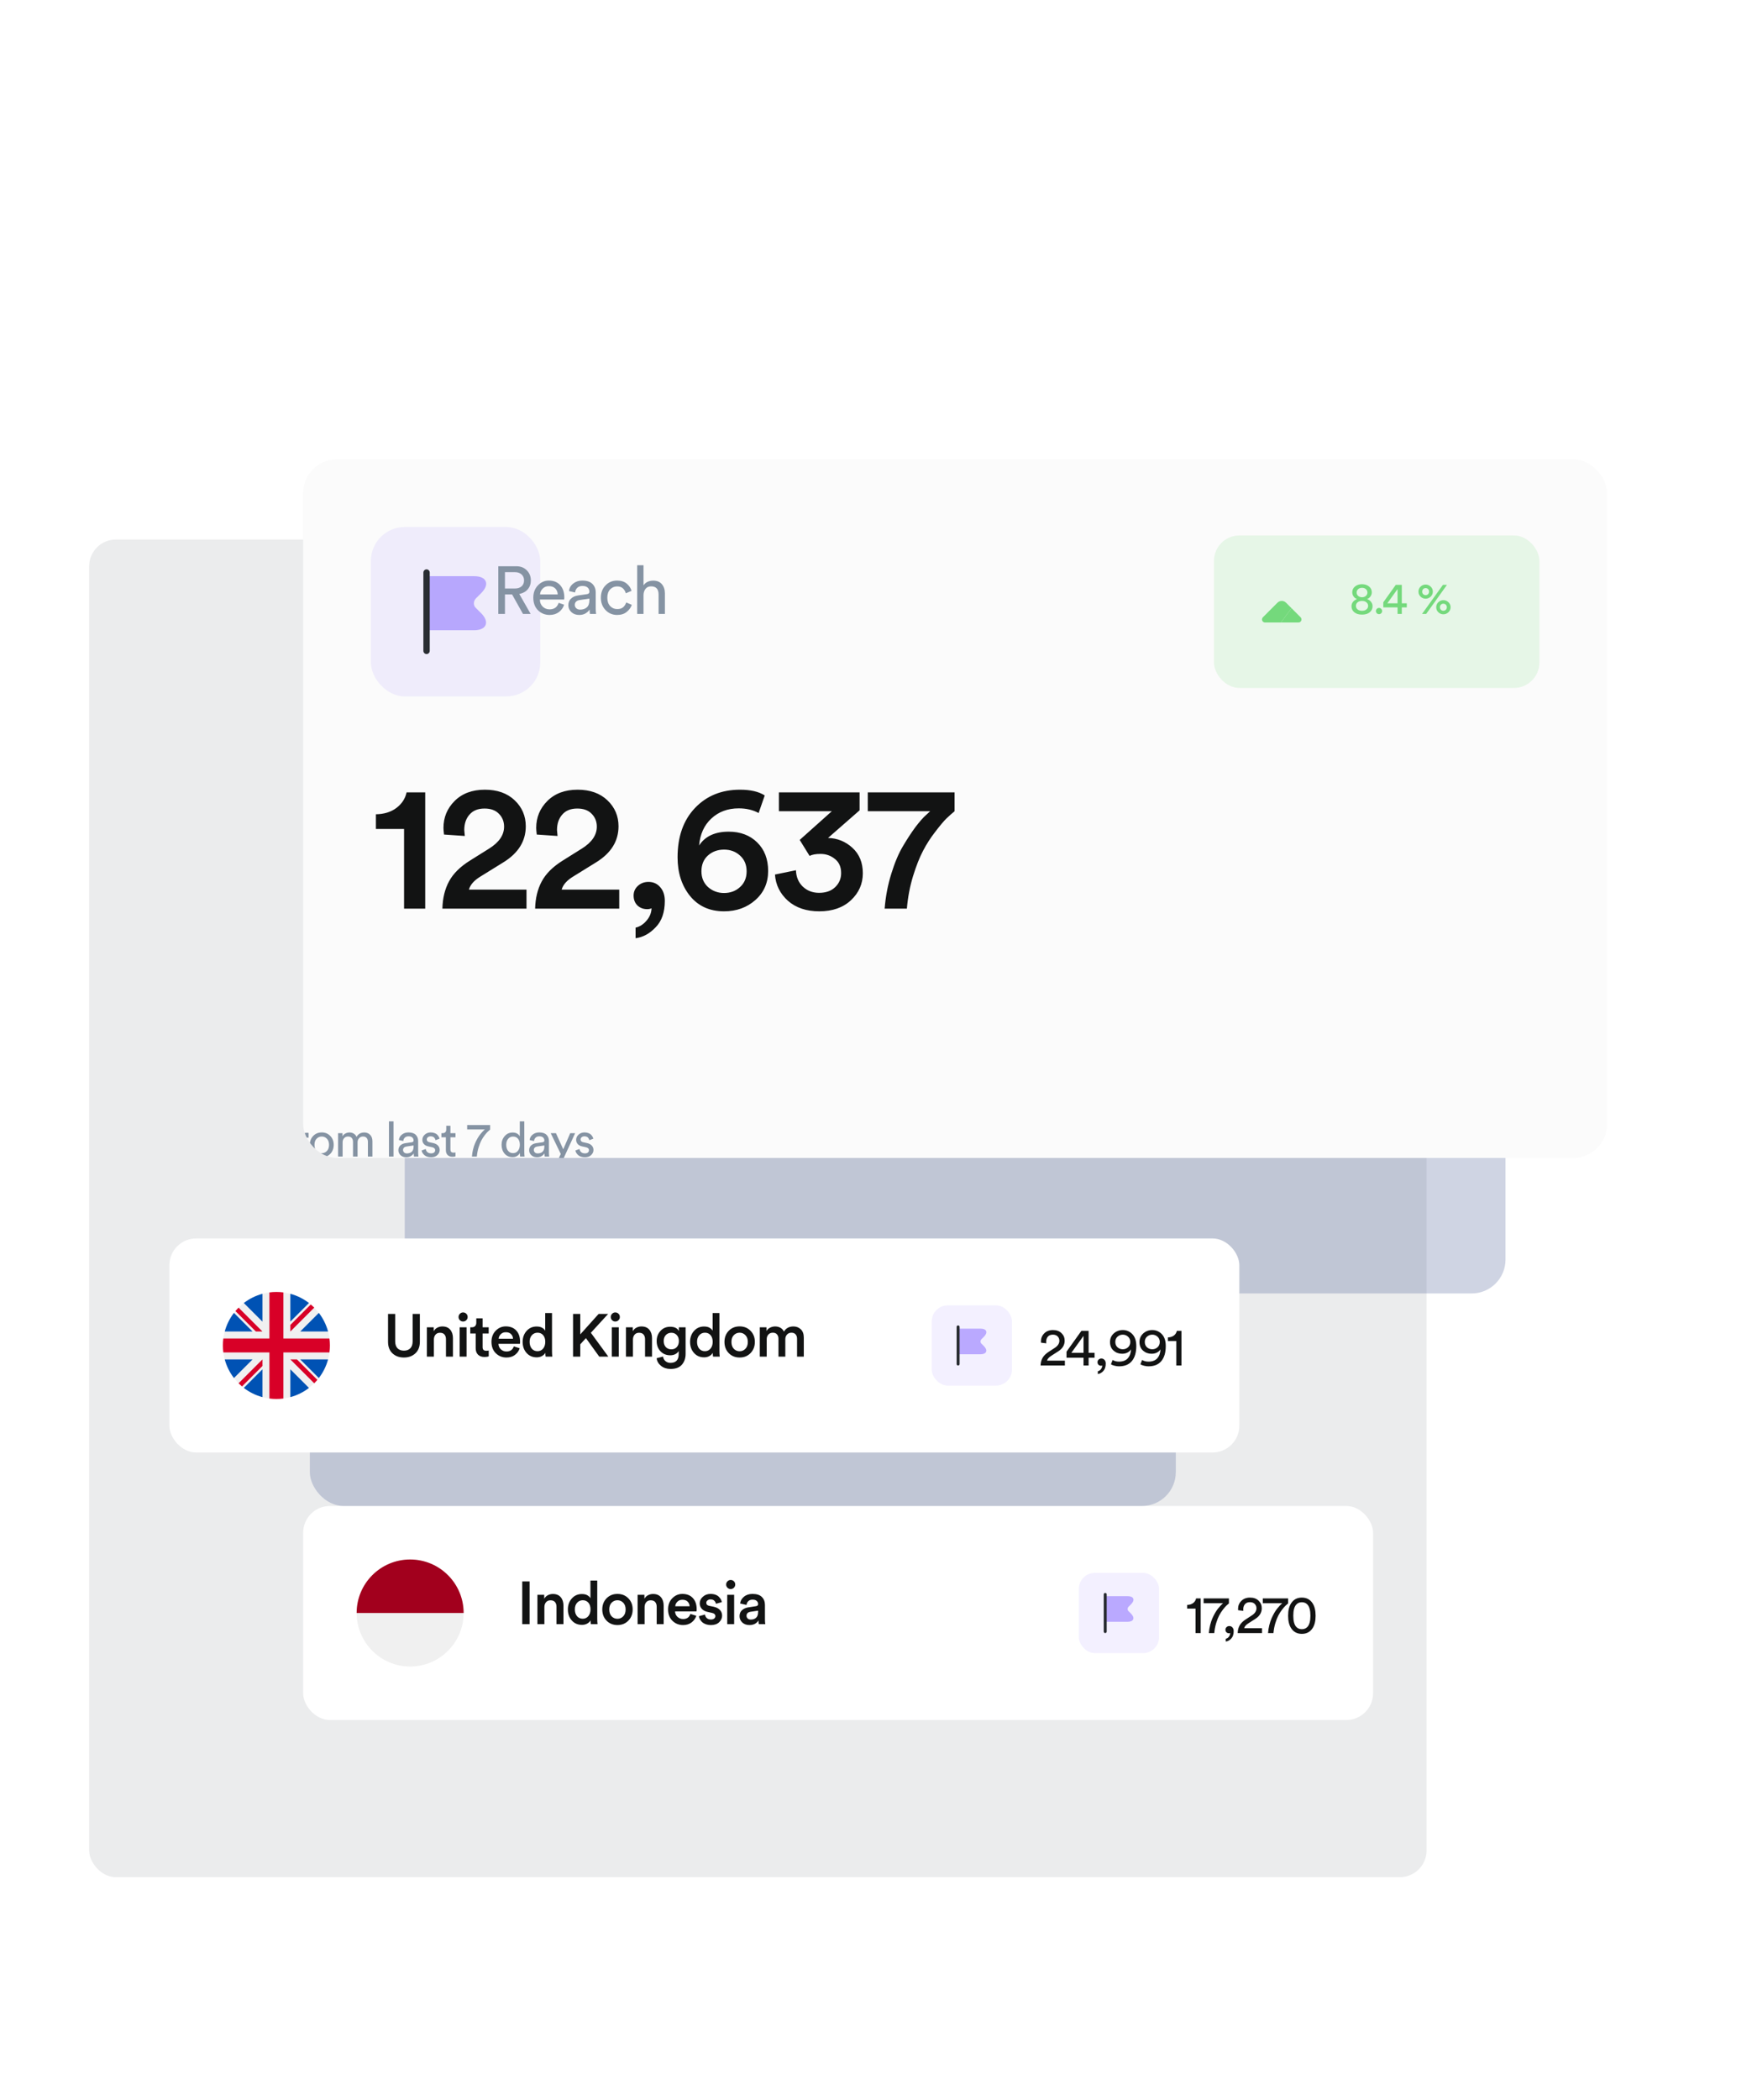 <svg width="393" height="471" viewBox="0 0 393 471" fill="none" xmlns="http://www.w3.org/2000/svg">
<rect x="20" y="121" width="300" height="300" rx="6" fill="#EBECED"/>
<g filter="url(#filter0_f_4649_1104)">
<rect x="90.791" y="133.39" width="246.916" height="156.696" rx="7.597" fill="#374E8B" fill-opacity="0.24"/>
</g>
<g clip-path="url(#clip0_4649_1104)">
<rect x="68" y="103" width="292.5" height="156.696" rx="7.597" fill="#FBFBFB"/>
<rect x="83.194" y="118.195" width="37.987" height="37.987" rx="7.597" fill="#6540FF" fill-opacity="0.08"/>
<path opacity="0.4" d="M107.904 137.502L106.746 136.343C106.47 136.106 106.309 135.754 106.3 135.365C106.281 134.938 106.451 134.51 106.765 134.197L107.904 133.057C108.892 132.07 109.263 131.12 108.949 130.37C108.645 129.629 107.705 129.221 106.319 129.221H95.682C95.483 129.23 95.321 129.392 95.321 129.591V140.987C95.321 141.187 95.483 141.348 95.682 141.348H106.319C107.686 141.348 108.607 140.93 108.921 140.18C109.234 139.42 108.873 138.48 107.904 137.502Z" fill="#6540FF"/>
<path d="M95.683 146.685C95.294 146.685 94.971 146.362 94.971 145.973V128.404C94.971 128.014 95.294 127.691 95.683 127.691C96.072 127.691 96.395 128.014 96.395 128.404V145.973C96.395 146.362 96.072 146.685 95.683 146.685Z" fill="#292D32"/>
<path d="M117.312 137.688L114.868 133.314H113.269V137.688H111.776V126.993H115.804C116.789 126.993 117.579 127.3 118.172 127.913C118.775 128.516 119.077 129.271 119.077 130.176C119.077 130.95 118.846 131.614 118.383 132.167C117.921 132.71 117.287 133.057 116.482 133.208L119.032 137.688H117.312ZM113.269 131.986H115.532C116.135 131.986 116.623 131.825 116.995 131.503C117.367 131.172 117.553 130.729 117.553 130.176C117.553 129.613 117.367 129.165 116.995 128.833C116.623 128.491 116.135 128.32 115.532 128.32H113.269V131.986ZM121.138 133.314H125.105C125.085 132.771 124.904 132.328 124.562 131.986C124.22 131.634 123.738 131.458 123.114 131.458C122.551 131.458 122.088 131.644 121.726 132.016C121.364 132.378 121.168 132.811 121.138 133.314ZM125.317 135.199L126.539 135.622C126.327 136.296 125.935 136.849 125.362 137.281C124.789 137.704 124.095 137.915 123.28 137.915C122.264 137.915 121.399 137.568 120.685 136.874C119.981 136.17 119.629 135.224 119.629 134.038C119.629 132.931 119.971 132.016 120.655 131.292C121.339 130.568 122.154 130.206 123.099 130.206C124.195 130.206 125.05 130.553 125.664 131.247C126.277 131.931 126.584 132.851 126.584 134.008C126.584 134.189 126.574 134.339 126.554 134.46H121.093C121.103 135.104 121.314 135.632 121.726 136.044C122.149 136.456 122.667 136.663 123.28 136.663C124.316 136.663 124.995 136.175 125.317 135.199ZM127.489 135.742C127.489 135.119 127.69 134.621 128.092 134.249C128.495 133.867 129.028 133.63 129.691 133.54L131.652 133.253C132.025 133.203 132.211 133.022 132.211 132.71C132.211 132.328 132.08 132.016 131.818 131.775C131.557 131.534 131.165 131.413 130.642 131.413C130.159 131.413 129.777 131.549 129.495 131.82C129.214 132.082 129.048 132.434 128.997 132.876L127.64 132.559C127.71 131.865 128.027 131.302 128.59 130.87C129.153 130.427 129.827 130.206 130.612 130.206C131.637 130.206 132.397 130.457 132.889 130.96C133.382 131.453 133.629 132.087 133.629 132.861V136.497C133.629 136.929 133.659 137.326 133.719 137.688H132.331C132.281 137.387 132.256 137.06 132.256 136.708C132.055 137.03 131.758 137.311 131.366 137.553C130.984 137.794 130.501 137.915 129.918 137.915C129.204 137.915 128.62 137.704 128.168 137.281C127.715 136.849 127.489 136.336 127.489 135.742ZM130.114 136.723C130.747 136.723 131.255 136.552 131.637 136.21C132.02 135.868 132.211 135.325 132.211 134.581V134.249L129.993 134.581C129.671 134.631 129.415 134.747 129.224 134.928C129.033 135.109 128.937 135.355 128.937 135.667C128.937 135.949 129.043 136.195 129.254 136.406C129.475 136.617 129.762 136.723 130.114 136.723ZM138.433 131.518C137.819 131.518 137.296 131.74 136.864 132.182C136.441 132.625 136.23 133.248 136.23 134.053C136.23 134.847 136.441 135.471 136.864 135.923C137.296 136.376 137.824 136.602 138.448 136.602C139.051 136.602 139.509 136.451 139.82 136.15C140.142 135.848 140.358 135.501 140.469 135.109L141.721 135.652C141.52 136.255 141.138 136.783 140.575 137.236C140.022 137.688 139.312 137.915 138.448 137.915C137.392 137.915 136.517 137.548 135.823 136.814C135.129 136.079 134.782 135.159 134.782 134.053C134.782 132.926 135.129 132.006 135.823 131.292C136.517 130.568 137.387 130.206 138.433 130.206C139.318 130.206 140.032 130.432 140.575 130.885C141.128 131.337 141.49 131.881 141.661 132.514L140.379 133.057C140.268 132.635 140.057 132.273 139.745 131.971C139.433 131.669 138.996 131.518 138.433 131.518ZM144.35 133.419V137.688H142.932V126.767H144.35V131.277C144.833 130.573 145.567 130.221 146.553 130.221C147.387 130.221 148.026 130.488 148.469 131.021C148.921 131.554 149.147 132.243 149.147 133.087V137.688H147.729V133.329C147.729 132.112 147.166 131.503 146.04 131.503C145.517 131.503 145.109 131.684 144.818 132.046C144.526 132.398 144.37 132.856 144.35 133.419Z" fill="#8593A3"/>
<rect x="272.317" y="120.091" width="72.987" height="34.195" rx="5.698" fill="#74D97C" fill-opacity="0.16"/>
<path d="M289.716 136.409L287.317 139.607H283.765C283.157 139.607 282.853 138.872 283.284 138.442L286.563 135.162C287.089 134.637 287.944 134.637 288.469 135.162L289.716 136.409Z" fill="#74D97C"/>
<path d="M291.261 139.607H287.316L289.716 136.41L291.748 138.442C292.172 138.872 291.869 139.607 291.261 139.607Z" fill="#74D97C"/>
<path d="M305.523 133.947C305.872 133.94 306.16 133.839 306.388 133.645C306.616 133.451 306.73 133.196 306.73 132.881C306.73 132.586 306.619 132.338 306.398 132.136C306.177 131.935 305.885 131.835 305.523 131.835C305.161 131.835 304.869 131.935 304.648 132.136C304.427 132.338 304.316 132.586 304.316 132.881C304.316 133.196 304.43 133.451 304.658 133.645C304.886 133.839 305.174 133.94 305.523 133.947ZM304.517 136.672C304.765 136.88 305.101 136.984 305.523 136.984C305.945 136.984 306.277 136.88 306.519 136.672C306.767 136.464 306.891 136.203 306.891 135.888C306.891 135.566 306.767 135.301 306.519 135.093C306.277 134.879 305.945 134.771 305.523 134.771C305.101 134.771 304.765 134.879 304.517 135.093C304.276 135.301 304.155 135.566 304.155 135.888C304.155 136.203 304.276 136.464 304.517 136.672ZM307.253 137.316C306.83 137.665 306.254 137.839 305.523 137.839C304.792 137.839 304.216 137.665 303.793 137.316C303.371 136.961 303.16 136.511 303.16 135.968C303.16 135.586 303.274 135.254 303.502 134.973C303.736 134.684 304.035 134.48 304.397 134.359C304.088 134.245 303.833 134.051 303.632 133.776C303.431 133.494 303.331 133.179 303.331 132.83C303.331 132.301 303.538 131.868 303.954 131.533C304.37 131.191 304.893 131.02 305.523 131.02C306.153 131.02 306.676 131.191 307.092 131.533C307.508 131.868 307.715 132.301 307.715 132.83C307.715 133.172 307.615 133.484 307.414 133.766C307.213 134.047 306.958 134.245 306.649 134.359C307.011 134.473 307.306 134.674 307.534 134.963C307.769 135.251 307.886 135.586 307.886 135.968C307.886 136.511 307.675 136.961 307.253 137.316ZM308.84 137.537C308.706 137.403 308.639 137.239 308.639 137.044C308.639 136.85 308.706 136.686 308.84 136.552C308.974 136.411 309.138 136.34 309.333 136.34C309.527 136.34 309.691 136.411 309.825 136.552C309.966 136.686 310.037 136.85 310.037 137.044C310.037 137.239 309.966 137.403 309.825 137.537C309.691 137.671 309.527 137.738 309.333 137.738C309.138 137.738 308.974 137.671 308.84 137.537ZM310.293 136.22V135.083L313.089 131.171H314.447V135.304H315.563V136.22H314.447V137.688H313.491V136.22H310.293ZM313.491 135.304V132.116L311.198 135.304H313.491ZM319.236 132.116C319.088 132.264 319.015 132.452 319.015 132.68C319.015 132.908 319.088 133.099 319.236 133.253C319.383 133.4 319.568 133.474 319.789 133.474C320.01 133.474 320.195 133.4 320.342 133.253C320.49 133.099 320.564 132.908 320.564 132.68C320.564 132.452 320.49 132.264 320.342 132.116C320.195 131.969 320.01 131.895 319.789 131.895C319.568 131.895 319.383 131.969 319.236 132.116ZM318.18 132.68C318.18 132.244 318.338 131.872 318.653 131.563C318.974 131.255 319.353 131.101 319.789 131.101C320.225 131.101 320.604 131.255 320.926 131.563C321.247 131.872 321.408 132.244 321.408 132.68C321.408 133.122 321.247 133.498 320.926 133.806C320.604 134.114 320.225 134.269 319.789 134.269C319.353 134.269 318.974 134.114 318.653 133.806C318.338 133.498 318.18 133.122 318.18 132.68ZM323.219 135.616C323.071 135.764 322.997 135.951 322.997 136.179C322.997 136.407 323.071 136.598 323.219 136.753C323.366 136.9 323.55 136.974 323.772 136.974C323.993 136.974 324.177 136.9 324.325 136.753C324.472 136.598 324.546 136.407 324.546 136.179C324.546 135.951 324.472 135.764 324.325 135.616C324.177 135.469 323.993 135.395 323.772 135.395C323.55 135.395 323.366 135.469 323.219 135.616ZM322.163 136.179C322.163 135.744 322.32 135.372 322.635 135.063C322.957 134.755 323.336 134.6 323.772 134.6C324.208 134.6 324.586 134.755 324.908 135.063C325.23 135.372 325.391 135.744 325.391 136.179C325.391 136.622 325.23 136.997 324.908 137.306C324.586 137.614 324.208 137.768 323.772 137.768C323.336 137.768 322.957 137.614 322.635 137.306C322.32 136.997 322.163 136.622 322.163 136.179ZM319.91 137.688H318.985L323.671 131.171H324.576L319.91 137.688Z" fill="#74D97C"/>
<path d="M95.383 203.779H90.637V185.918H84.321V182.619C86.144 182.592 87.673 182.123 88.907 181.211C90.14 180.273 90.905 179.106 91.2 177.711H95.383V203.779ZM104.264 187.487L99.597 187.165C99.517 186.441 99.476 185.945 99.476 185.677C99.476 183.317 100.308 181.305 101.971 179.642C103.66 177.953 105.926 177.108 108.769 177.108C111.558 177.108 113.784 177.899 115.447 179.481C117.11 181.064 117.941 183.008 117.941 185.315C117.941 188.64 116.265 191.335 112.913 193.4L107.844 196.538C106.369 197.423 105.484 198.416 105.189 199.515H118.102V203.779H99.235C99.289 201.446 99.785 199.408 100.723 197.665C101.662 195.921 103.231 194.366 105.43 192.998L109.735 190.303C111.961 188.908 113.074 187.272 113.074 185.395C113.074 184.242 112.685 183.276 111.907 182.499C111.156 181.721 110.083 181.332 108.689 181.332C107.214 181.332 106.087 181.788 105.31 182.7C104.532 183.585 104.143 184.738 104.143 186.159L104.264 187.487ZM125.066 187.487L120.399 187.165C120.319 186.441 120.279 185.945 120.279 185.677C120.279 183.317 121.11 181.305 122.773 179.642C124.463 177.953 126.729 177.108 129.572 177.108C132.361 177.108 134.587 177.899 136.249 179.481C137.912 181.064 138.744 183.008 138.744 185.315C138.744 188.64 137.067 191.335 133.715 193.4L128.646 196.538C127.171 197.423 126.286 198.416 125.991 199.515H138.904V203.779H120.037C120.091 201.446 120.587 199.408 121.526 197.665C122.465 195.921 124.033 194.366 126.233 192.998L130.537 190.303C132.763 188.908 133.876 187.272 133.876 185.395C133.876 184.242 133.487 183.276 132.709 182.499C131.958 181.721 130.886 181.332 129.491 181.332C128.016 181.332 126.89 181.788 126.112 182.7C125.334 183.585 124.945 184.738 124.945 186.159L125.066 187.487ZM142.127 200.843C142.127 199.984 142.449 199.26 143.093 198.67C143.736 198.08 144.527 197.785 145.466 197.785C146.539 197.785 147.41 198.174 148.081 198.952C148.778 199.73 149.127 200.762 149.127 202.049C149.127 204.597 148.443 206.568 147.075 207.963C145.734 209.384 144.232 210.202 142.57 210.417V208.043C143.508 207.829 144.326 207.306 145.024 206.475C145.748 205.643 146.123 204.718 146.15 203.699C145.882 203.833 145.56 203.9 145.184 203.9C144.299 203.9 143.562 203.618 142.972 203.055C142.409 202.492 142.127 201.754 142.127 200.843ZM171.541 178.395L170.173 182.338C168.886 181.64 167.398 181.292 165.708 181.292C163.241 181.292 161.189 182.056 159.553 183.585C157.944 185.087 157.032 187.098 156.818 189.619C158.159 187.554 160.371 186.521 163.455 186.521C166.084 186.521 168.216 187.326 169.852 188.935C171.488 190.544 172.306 192.676 172.306 195.331C172.306 197.986 171.353 200.159 169.449 201.848C167.545 203.538 165.199 204.383 162.409 204.383C159.191 204.383 156.643 203.23 154.766 200.923C152.916 198.617 151.99 195.734 151.99 192.274C151.99 187.634 153.291 183.947 155.892 181.211C158.494 178.476 161.86 177.108 165.99 177.108C168.35 177.108 170.2 177.537 171.541 178.395ZM157.341 195.412C157.341 196.86 157.837 198.04 158.829 198.952C159.848 199.837 161.042 200.279 162.409 200.279C163.831 200.279 165.024 199.837 165.99 198.952C166.982 198.067 167.478 196.887 167.478 195.412C167.478 193.937 166.982 192.757 165.99 191.872C165.024 190.987 163.831 190.544 162.409 190.544C160.988 190.544 159.781 190.987 158.789 191.872C157.823 192.757 157.341 193.937 157.341 195.412ZM181.599 191.952L179.386 188.372L186.587 181.935H174.72V177.711H192.822V181.734L185.742 187.929C187.834 187.983 189.658 188.721 191.213 190.142C192.769 191.563 193.546 193.467 193.546 195.854C193.546 198.214 192.661 200.226 190.891 201.889C189.121 203.551 186.748 204.383 183.771 204.383C180.874 204.383 178.528 203.592 176.731 202.009C174.961 200.4 173.995 198.442 173.835 196.136L178.541 195.17C178.595 196.672 179.104 197.893 180.07 198.831C181.062 199.77 182.282 200.239 183.731 200.239C185.259 200.239 186.466 199.81 187.351 198.952C188.236 198.094 188.679 197.048 188.679 195.814C188.679 194.42 188.209 193.36 187.271 192.636C186.359 191.885 185.286 191.51 184.053 191.51C183.007 191.51 182.189 191.657 181.599 191.952ZM214.127 177.711V181.935C213.483 182.472 212.853 183.035 212.236 183.625C211.646 184.215 210.828 185.194 209.782 186.562C208.736 187.903 207.824 189.324 207.047 190.826C206.269 192.301 205.518 194.205 204.794 196.538C204.097 198.845 203.641 201.258 203.426 203.779H198.438C198.652 201.071 199.149 198.469 199.926 195.975C200.704 193.454 201.576 191.389 202.541 189.78C203.507 188.144 204.445 186.709 205.357 185.475C206.296 184.242 207.087 183.343 207.731 182.78L208.656 181.935H194.656V177.711H214.127Z" fill="#121313"/>
<path d="M62.09 259.376H61.023V251.652H65.718V252.643H62.09V255.127H65.381V256.13H62.09V259.376ZM69.22 254.081V255.171C69.067 255.149 68.918 255.138 68.773 255.138C67.814 255.138 67.335 255.676 67.335 256.751V259.376H66.311V254.136H67.313V255.051C67.633 254.383 68.156 254.049 68.882 254.049C68.998 254.049 69.111 254.06 69.22 254.081ZM71.01 258.134C71.33 258.461 71.718 258.625 72.176 258.625C72.633 258.625 73.018 258.461 73.331 258.134C73.65 257.8 73.81 257.339 73.81 256.751C73.81 256.17 73.65 255.716 73.331 255.389C73.018 255.055 72.633 254.888 72.176 254.888C71.718 254.888 71.33 255.055 71.01 255.389C70.698 255.716 70.542 256.17 70.542 256.751C70.542 257.339 70.698 257.8 71.01 258.134ZM70.247 254.768C70.756 254.238 71.399 253.972 72.176 253.972C72.953 253.972 73.592 254.238 74.093 254.768C74.602 255.291 74.856 255.952 74.856 256.751C74.856 257.557 74.606 258.225 74.104 258.755C73.603 259.278 72.96 259.54 72.176 259.54C71.391 259.54 70.749 259.278 70.247 258.755C69.746 258.225 69.496 257.557 69.496 256.751C69.496 255.952 69.746 255.291 70.247 254.768ZM76.853 259.376H75.84V254.136H76.82V254.833C76.98 254.557 77.205 254.347 77.496 254.201C77.786 254.056 78.091 253.983 78.411 253.983C78.752 253.983 79.064 254.067 79.348 254.234C79.631 254.401 79.842 254.648 79.98 254.975C80.343 254.314 80.928 253.983 81.734 253.983C82.235 253.983 82.66 254.154 83.008 254.495C83.365 254.837 83.542 255.331 83.542 255.977V259.376H82.529V256.086C82.529 255.723 82.435 255.432 82.246 255.215C82.064 254.997 81.788 254.888 81.418 254.888C81.062 254.888 80.771 255.015 80.546 255.269C80.321 255.516 80.209 255.828 80.209 256.206V259.376H79.184V256.086C79.184 255.723 79.09 255.432 78.901 255.215C78.719 254.997 78.444 254.888 78.073 254.888C77.71 254.888 77.416 255.011 77.191 255.258C76.965 255.505 76.853 255.825 76.853 256.217V259.376ZM88.275 259.376H87.251V251.488H88.275V259.376ZM89.364 257.971C89.364 257.521 89.509 257.161 89.8 256.892C90.09 256.616 90.475 256.446 90.955 256.38L92.371 256.173C92.64 256.137 92.774 256.006 92.774 255.781C92.774 255.505 92.68 255.28 92.491 255.106C92.302 254.931 92.019 254.844 91.641 254.844C91.292 254.844 91.016 254.942 90.813 255.138C90.61 255.327 90.49 255.581 90.454 255.901L89.473 255.672C89.524 255.171 89.753 254.764 90.159 254.452C90.566 254.132 91.053 253.972 91.619 253.972C92.36 253.972 92.909 254.154 93.264 254.517C93.62 254.873 93.798 255.331 93.798 255.89V258.516C93.798 258.828 93.82 259.115 93.864 259.376H92.861C92.825 259.159 92.807 258.923 92.807 258.668C92.662 258.901 92.447 259.104 92.164 259.278C91.888 259.453 91.539 259.54 91.118 259.54C90.602 259.54 90.181 259.387 89.854 259.082C89.527 258.77 89.364 258.4 89.364 257.971ZM91.26 258.679C91.717 258.679 92.084 258.556 92.36 258.309C92.636 258.062 92.774 257.67 92.774 257.132V256.892L91.173 257.132C90.94 257.168 90.755 257.252 90.617 257.383C90.479 257.513 90.41 257.691 90.41 257.917C90.41 258.12 90.486 258.298 90.639 258.45C90.799 258.603 91.005 258.679 91.26 258.679ZM94.577 258.015L95.503 257.688C95.539 257.971 95.662 258.207 95.873 258.396C96.084 258.577 96.367 258.668 96.723 258.668C96.999 258.668 97.217 258.603 97.377 258.472C97.537 258.334 97.616 258.167 97.616 257.971C97.616 257.622 97.391 257.397 96.941 257.295L96.047 257.099C95.641 257.012 95.321 256.838 95.089 256.576C94.856 256.315 94.74 255.999 94.74 255.629C94.74 255.178 94.922 254.79 95.285 254.463C95.655 254.136 96.095 253.972 96.603 253.972C96.937 253.972 97.235 254.023 97.496 254.125C97.758 254.219 97.961 254.347 98.107 254.506C98.252 254.666 98.361 254.815 98.433 254.953C98.506 255.091 98.561 255.233 98.597 255.378L97.693 255.716C97.678 255.629 97.653 255.545 97.616 255.465C97.58 255.378 97.522 255.284 97.442 255.182C97.369 255.08 97.26 255 97.115 254.942C96.97 254.877 96.799 254.844 96.603 254.844C96.349 254.844 96.138 254.913 95.971 255.051C95.811 255.189 95.731 255.353 95.731 255.541C95.731 255.875 95.931 256.086 96.331 256.173L97.181 256.359C97.645 256.46 98.001 256.649 98.248 256.925C98.502 257.194 98.63 257.524 98.63 257.917C98.63 258.331 98.459 258.705 98.118 259.039C97.783 259.373 97.315 259.54 96.712 259.54C96.066 259.54 95.561 259.38 95.198 259.061C94.835 258.734 94.627 258.385 94.577 258.015ZM101.039 252.48V254.136H102.172V255.062H101.039V257.786C101.039 258.033 101.094 258.214 101.203 258.331C101.319 258.447 101.508 258.505 101.769 258.505C101.922 258.505 102.056 258.49 102.172 258.461V259.333C101.998 259.398 101.765 259.431 101.475 259.431C101.025 259.431 100.669 259.3 100.407 259.039C100.146 258.777 100.015 258.41 100.015 257.938V255.062H99.013V254.136H99.296C99.565 254.136 99.764 254.063 99.895 253.918C100.033 253.765 100.102 253.569 100.102 253.33V252.48H101.039ZM109.946 252.316V253.341C109.764 253.486 109.586 253.642 109.412 253.809C109.237 253.976 109.005 254.245 108.714 254.615C108.431 254.986 108.181 255.378 107.963 255.792C107.745 256.206 107.538 256.733 107.342 257.372C107.153 258.004 107.026 258.672 106.96 259.376H105.86C105.903 258.817 105.991 258.276 106.121 257.753C106.252 257.223 106.405 256.762 106.579 256.369C106.753 255.977 106.938 255.61 107.135 255.269C107.338 254.92 107.534 254.63 107.723 254.397C107.919 254.158 108.093 253.954 108.246 253.787C108.406 253.62 108.533 253.497 108.627 253.417L108.769 253.297H104.792V252.316H109.946ZM113.556 256.74C113.556 257.292 113.691 257.742 113.959 258.091C114.235 258.439 114.613 258.614 115.092 258.614C115.55 258.614 115.917 258.436 116.193 258.08C116.469 257.724 116.607 257.27 116.607 256.718C116.607 256.173 116.472 255.734 116.204 255.4C115.935 255.066 115.568 254.899 115.103 254.899C114.638 254.899 114.264 255.069 113.981 255.411C113.698 255.752 113.556 256.195 113.556 256.74ZM116.618 258.668V258.581C116.48 258.85 116.269 259.075 115.986 259.257C115.71 259.431 115.379 259.518 114.994 259.518C114.246 259.518 113.643 259.257 113.186 258.734C112.735 258.203 112.51 257.539 112.51 256.74C112.51 255.977 112.743 255.331 113.208 254.801C113.672 254.263 114.268 253.994 114.994 253.994C115.423 253.994 115.772 254.081 116.04 254.256C116.309 254.423 116.494 254.63 116.596 254.877V251.488H117.609V258.407C117.609 258.763 117.627 259.086 117.664 259.376H116.672C116.636 259.173 116.618 258.937 116.618 258.668ZM118.697 257.971C118.697 257.521 118.843 257.161 119.133 256.892C119.424 256.616 119.809 256.446 120.288 256.38L121.705 256.173C121.973 256.137 122.108 256.006 122.108 255.781C122.108 255.505 122.013 255.28 121.824 255.106C121.636 254.931 121.352 254.844 120.975 254.844C120.626 254.844 120.35 254.942 120.147 255.138C119.943 255.327 119.823 255.581 119.787 255.901L118.806 255.672C118.857 255.171 119.086 254.764 119.493 254.452C119.9 254.132 120.386 253.972 120.953 253.972C121.694 253.972 122.242 254.154 122.598 254.517C122.954 254.873 123.132 255.331 123.132 255.89V258.516C123.132 258.828 123.154 259.115 123.197 259.376H122.195C122.159 259.159 122.14 258.923 122.14 258.668C121.995 258.901 121.781 259.104 121.498 259.278C121.222 259.453 120.873 259.54 120.452 259.54C119.936 259.54 119.515 259.387 119.188 259.082C118.861 258.77 118.697 258.4 118.697 257.971ZM120.593 258.679C121.051 258.679 121.418 258.556 121.694 258.309C121.97 258.062 122.108 257.67 122.108 257.132V256.892L120.506 257.132C120.274 257.168 120.088 257.252 119.95 257.383C119.812 257.513 119.743 257.691 119.743 257.917C119.743 258.12 119.82 258.298 119.972 258.45C120.132 258.603 120.339 258.679 120.593 258.679ZM125.601 261.566H124.479L125.787 258.799L123.531 254.136H124.708L126.342 257.753L127.911 254.136H129.012L125.601 261.566ZM129.073 258.015L129.999 257.688C130.036 257.971 130.159 258.207 130.37 258.396C130.581 258.577 130.864 258.668 131.22 258.668C131.496 258.668 131.714 258.603 131.873 258.472C132.033 258.334 132.113 258.167 132.113 257.971C132.113 257.622 131.888 257.397 131.438 257.295L130.544 257.099C130.138 257.012 129.818 256.838 129.585 256.576C129.353 256.315 129.237 255.999 129.237 255.629C129.237 255.178 129.418 254.79 129.782 254.463C130.152 254.136 130.591 253.972 131.1 253.972C131.434 253.972 131.732 254.023 131.993 254.125C132.255 254.219 132.458 254.347 132.603 254.506C132.749 254.666 132.858 254.815 132.93 254.953C133.003 255.091 133.057 255.233 133.094 255.378L132.189 255.716C132.175 255.629 132.149 255.545 132.113 255.465C132.077 255.378 132.019 255.284 131.939 255.182C131.866 255.08 131.757 255 131.612 254.942C131.467 254.877 131.296 254.844 131.1 254.844C130.846 254.844 130.635 254.913 130.468 255.051C130.308 255.189 130.228 255.353 130.228 255.541C130.228 255.875 130.428 256.086 130.828 256.173L131.677 256.359C132.142 256.46 132.498 256.649 132.745 256.925C132.999 257.194 133.126 257.524 133.126 257.917C133.126 258.331 132.956 258.705 132.614 259.039C132.28 259.373 131.812 259.54 131.209 259.54C130.562 259.54 130.058 259.38 129.694 259.061C129.331 258.734 129.124 258.385 129.073 258.015Z" fill="#8593A3"/>
</g>
<rect x="68" y="337.75" width="240" height="48" rx="6" fill="white"/>
<g clip-path="url(#clip1_4649_1104)">
<path d="M92 373.75C98.627 373.75 104 368.377 104 361.75C104 355.123 98.627 349.75 92 349.75C85.373 349.75 80 355.123 80 361.75C80 368.377 85.373 373.75 92 373.75Z" fill="#F0F0F0"/>
<path d="M80 361.75C80 355.123 85.373 349.75 92 349.75C98.627 349.75 104 355.123 104 361.75" fill="#A2001D"/>
</g>
<path d="M118.795 364.25H117.148V354.678H118.795V364.25ZM122.115 360.456V364.25H120.549V357.675H122.075V358.553C122.282 358.193 122.556 357.927 122.898 357.756C123.249 357.576 123.623 357.486 124.019 357.486C124.793 357.486 125.382 357.729 125.787 358.215C126.192 358.701 126.395 359.327 126.395 360.092V364.25H124.829V360.362C124.829 359.921 124.721 359.57 124.505 359.309C124.289 359.039 123.947 358.904 123.479 358.904C123.047 358.904 122.709 359.052 122.466 359.349C122.232 359.637 122.115 360.006 122.115 360.456ZM128.949 360.942C128.949 361.572 129.111 362.081 129.435 362.468C129.759 362.846 130.187 363.035 130.718 363.035C131.231 363.035 131.649 362.841 131.973 362.454C132.297 362.067 132.459 361.559 132.459 360.929C132.459 360.308 132.302 359.813 131.987 359.444C131.672 359.075 131.253 358.89 130.731 358.89C130.209 358.89 129.782 359.079 129.449 359.457C129.116 359.826 128.949 360.321 128.949 360.942ZM133.971 354.476V363.048C133.971 363.489 133.994 363.89 134.039 364.25H132.54C132.495 363.998 132.473 363.714 132.473 363.399C132.311 363.696 132.059 363.939 131.717 364.128C131.375 364.317 130.983 364.412 130.542 364.412C129.606 364.412 128.846 364.083 128.261 363.426C127.676 362.769 127.383 361.941 127.383 360.942C127.383 359.979 127.676 359.165 128.261 358.499C128.855 357.833 129.606 357.5 130.515 357.5C131.037 357.5 131.456 357.594 131.771 357.783C132.095 357.972 132.32 358.193 132.446 358.445V354.476H133.971ZM137.192 362.495C137.552 362.864 137.988 363.048 138.501 363.048C139.014 363.048 139.446 362.864 139.797 362.495C140.157 362.126 140.337 361.613 140.337 360.956C140.337 360.308 140.157 359.804 139.797 359.444C139.446 359.075 139.014 358.89 138.501 358.89C137.988 358.89 137.552 359.075 137.192 359.444C136.841 359.804 136.665 360.308 136.665 360.956C136.665 361.604 136.841 362.117 137.192 362.495ZM138.501 357.473C139.491 357.473 140.306 357.801 140.945 358.458C141.593 359.115 141.917 359.948 141.917 360.956C141.917 361.964 141.593 362.801 140.945 363.467C140.306 364.124 139.491 364.453 138.501 364.453C137.52 364.453 136.706 364.124 136.058 363.467C135.419 362.801 135.099 361.964 135.099 360.956C135.099 359.948 135.419 359.115 136.058 358.458C136.706 357.801 137.52 357.473 138.501 357.473ZM144.591 360.456V364.25H143.025V357.675H144.551V358.553C144.758 358.193 145.032 357.927 145.374 357.756C145.725 357.576 146.099 357.486 146.495 357.486C147.269 357.486 147.858 357.729 148.263 358.215C148.668 358.701 148.871 359.327 148.871 360.092V364.25H147.305V360.362C147.305 359.921 147.197 359.57 146.981 359.309C146.765 359.039 146.423 358.904 145.955 358.904C145.523 358.904 145.185 359.052 144.942 359.349C144.708 359.637 144.591 360.006 144.591 360.456ZM151.466 360.24H154.692C154.674 359.826 154.526 359.48 154.247 359.201C153.977 358.922 153.585 358.782 153.072 358.782C152.604 358.782 152.226 358.931 151.938 359.228C151.65 359.516 151.493 359.853 151.466 360.24ZM154.868 361.955L156.191 362.373C156.002 362.976 155.646 363.476 155.124 363.872C154.611 364.259 153.977 364.453 153.221 364.453C152.285 364.453 151.488 364.133 150.831 363.494C150.183 362.855 149.859 362 149.859 360.929C149.859 359.921 150.174 359.093 150.804 358.445C151.443 357.797 152.195 357.473 153.059 357.473C154.067 357.473 154.854 357.783 155.421 358.404C155.988 359.016 156.272 359.844 156.272 360.888C156.272 361.167 156.258 361.334 156.231 361.388H151.425C151.443 361.883 151.623 362.292 151.965 362.616C152.316 362.94 152.735 363.102 153.221 363.102C154.067 363.102 154.616 362.72 154.868 361.955ZM156.783 362.468L158.146 362.09C158.173 362.405 158.304 362.67 158.538 362.886C158.772 363.102 159.087 363.21 159.483 363.21C159.789 363.21 160.027 363.138 160.198 362.994C160.378 362.85 160.468 362.67 160.468 362.454C160.468 362.076 160.212 361.833 159.699 361.725L158.727 361.509C158.16 361.383 157.723 361.149 157.417 360.807C157.111 360.465 156.958 360.06 156.958 359.592C156.958 359.016 157.192 358.521 157.66 358.107C158.128 357.684 158.7 357.473 159.375 357.473C159.807 357.473 160.189 357.536 160.522 357.662C160.855 357.788 161.112 357.954 161.292 358.161C161.481 358.359 161.625 358.553 161.724 358.742C161.823 358.931 161.886 359.12 161.913 359.309L160.59 359.687C160.554 359.435 160.437 359.21 160.239 359.012C160.05 358.805 159.762 358.701 159.375 358.701C159.105 358.701 158.88 358.778 158.7 358.931C158.52 359.075 158.43 359.25 158.43 359.457C158.43 359.826 158.65 360.056 159.091 360.146L160.09 360.348C160.702 360.483 161.17 360.726 161.494 361.077C161.818 361.428 161.98 361.851 161.98 362.346C161.98 362.895 161.76 363.386 161.319 363.818C160.887 364.241 160.279 364.453 159.496 364.453C159.046 364.453 158.641 364.385 158.281 364.25C157.93 364.115 157.651 363.944 157.444 363.737C157.246 363.521 157.089 363.309 156.972 363.102C156.864 362.886 156.801 362.675 156.783 362.468ZM164.681 364.25H163.128V357.675H164.681V364.25ZM163.182 356.082C162.984 355.884 162.885 355.646 162.885 355.367C162.885 355.088 162.984 354.849 163.182 354.651C163.38 354.444 163.619 354.341 163.898 354.341C164.186 354.341 164.429 354.44 164.627 354.638C164.825 354.836 164.924 355.079 164.924 355.367C164.924 355.646 164.825 355.884 164.627 356.082C164.429 356.28 164.186 356.379 163.898 356.379C163.619 356.379 163.38 356.28 163.182 356.082ZM165.891 362.468C165.891 361.91 166.071 361.464 166.431 361.131C166.8 360.789 167.281 360.573 167.875 360.483L169.563 360.227C169.887 360.182 170.049 360.024 170.049 359.754C170.049 359.457 169.945 359.219 169.738 359.039C169.531 358.85 169.221 358.755 168.807 358.755C168.411 358.755 168.096 358.868 167.862 359.093C167.628 359.309 167.493 359.592 167.457 359.943L166.026 359.619C166.089 359.025 166.372 358.521 166.876 358.107C167.38 357.684 168.019 357.473 168.793 357.473C169.747 357.473 170.449 357.702 170.899 358.161C171.358 358.62 171.588 359.21 171.588 359.93V363.197C171.588 363.629 171.615 363.98 171.669 364.25H170.211C170.166 364.115 170.143 363.836 170.143 363.413C169.711 364.106 169.036 364.453 168.118 364.453C167.452 364.453 166.912 364.259 166.498 363.872C166.093 363.476 165.891 363.008 165.891 362.468ZM168.415 363.224C168.901 363.224 169.293 363.093 169.59 362.832C169.896 362.562 170.049 362.126 170.049 361.523V361.226L168.334 361.482C167.749 361.581 167.457 361.878 167.457 362.373C167.457 362.607 167.542 362.81 167.713 362.981C167.884 363.143 168.118 363.224 168.415 363.224Z" fill="#121313"/>
<rect x="242" y="352.75" width="18" height="18" rx="3.6" fill="#6540FF" fill-opacity="0.08"/>
<path opacity="0.4" d="M253.708 361.899L253.159 361.35C253.028 361.237 252.952 361.071 252.947 360.886C252.938 360.684 253.019 360.481 253.168 360.333L253.708 359.793C254.176 359.325 254.351 358.875 254.203 358.519C254.059 358.168 253.613 357.975 252.956 357.975H247.916C247.822 357.979 247.745 358.056 247.745 358.15V363.55C247.745 363.645 247.822 363.721 247.916 363.721H252.956C253.604 363.721 254.041 363.523 254.189 363.168C254.338 362.808 254.167 362.362 253.708 361.899Z" fill="#6540FF"/>
<path d="M247.917 366.249C247.732 366.249 247.579 366.096 247.579 365.912V357.587C247.579 357.402 247.732 357.249 247.917 357.249C248.101 357.249 248.254 357.402 248.254 357.587V365.912C248.254 366.096 248.101 366.249 247.917 366.249Z" fill="#292D32"/>
<path d="M269.336 366.25H268.184V360.766H266.3V359.938C266.828 359.93 267.272 359.794 267.632 359.53C267.992 359.258 268.216 358.906 268.304 358.474H269.336V366.25ZM275.665 358.474V359.602C275.465 359.762 275.269 359.934 275.077 360.118C274.885 360.302 274.629 360.598 274.309 361.006C273.997 361.414 273.721 361.846 273.481 362.302C273.241 362.758 273.013 363.338 272.797 364.042C272.589 364.738 272.449 365.474 272.377 366.25H271.165C271.213 365.634 271.309 365.038 271.453 364.462C271.597 363.878 271.765 363.37 271.957 362.938C272.149 362.506 272.353 362.102 272.569 361.726C272.793 361.342 273.009 361.022 273.217 360.766C273.433 360.502 273.625 360.278 273.793 360.094C273.969 359.91 274.109 359.774 274.213 359.686L274.369 359.554H269.989V358.474H275.665ZM274.886 365.482C274.886 365.266 274.97 365.078 275.138 364.918C275.306 364.758 275.514 364.678 275.762 364.678C276.034 364.678 276.262 364.778 276.446 364.978C276.638 365.178 276.734 365.458 276.734 365.818C276.734 366.538 276.55 367.094 276.182 367.486C275.814 367.878 275.406 368.102 274.958 368.158V367.534C275.246 367.47 275.482 367.31 275.666 367.054C275.85 366.806 275.946 366.534 275.954 366.238C275.898 366.278 275.81 366.298 275.69 366.298C275.458 366.298 275.266 366.226 275.114 366.082C274.962 365.93 274.886 365.73 274.886 365.482ZM278.905 361.27L277.729 361.126C277.721 361.054 277.717 360.95 277.717 360.814C277.717 360.118 277.961 359.526 278.449 359.038C278.937 358.542 279.589 358.294 280.405 358.294C281.213 358.294 281.853 358.526 282.325 358.99C282.797 359.446 283.033 360.01 283.033 360.682C283.033 361.666 282.545 362.466 281.569 363.082L280.033 364.066C279.481 364.418 279.165 364.782 279.085 365.158H283.081V366.25H277.633C277.649 365.594 277.797 365.018 278.077 364.522C278.365 364.026 278.833 363.57 279.481 363.154L280.777 362.314C281.489 361.858 281.845 361.318 281.845 360.694C281.845 360.31 281.717 359.986 281.461 359.722C281.205 359.458 280.845 359.326 280.381 359.326C279.893 359.326 279.521 359.474 279.265 359.77C279.009 360.066 278.881 360.45 278.881 360.922C278.881 360.994 278.889 361.11 278.905 361.27ZM288.941 358.474V359.602C288.741 359.762 288.545 359.934 288.353 360.118C288.161 360.302 287.905 360.598 287.585 361.006C287.273 361.414 286.997 361.846 286.757 362.302C286.517 362.758 286.289 363.338 286.073 364.042C285.865 364.738 285.725 365.474 285.653 366.25H284.441C284.489 365.634 284.585 365.038 284.729 364.462C284.873 363.878 285.041 363.37 285.233 362.938C285.425 362.506 285.629 362.102 285.845 361.726C286.069 361.342 286.285 361.022 286.493 360.766C286.709 360.502 286.901 360.278 287.069 360.094C287.245 359.91 287.385 359.774 287.489 359.686L287.645 359.554H283.265V358.474H288.941ZM290.789 359.842C290.333 360.322 290.105 361.162 290.105 362.362C290.105 363.562 290.333 364.402 290.789 364.882C291.109 365.218 291.521 365.386 292.025 365.386C292.529 365.386 292.941 365.218 293.261 364.882C293.717 364.402 293.945 363.562 293.945 362.362C293.945 361.162 293.717 360.322 293.261 359.842C292.941 359.506 292.529 359.338 292.025 359.338C291.521 359.338 291.109 359.506 290.789 359.842ZM289.637 365.182C289.173 364.494 288.941 363.554 288.941 362.362C288.941 361.17 289.173 360.23 289.637 359.542C290.189 358.71 290.985 358.294 292.025 358.294C293.065 358.294 293.861 358.71 294.413 359.542C294.877 360.23 295.109 361.17 295.109 362.362C295.109 363.554 294.877 364.494 294.413 365.182C293.861 366.014 293.065 366.43 292.025 366.43C290.985 366.43 290.189 366.014 289.637 365.182Z" fill="#121313"/>
<g filter="url(#filter1_f_4649_1104)">
<rect x="69.5" y="289.75" width="194.25" height="48" rx="7.597" fill="#374E8B" fill-opacity="0.24"/>
</g>
<rect x="38" y="277.75" width="240" height="48" rx="6" fill="white"/>
<g clip-path="url(#clip2_4649_1104)">
<path d="M62 313.75C68.627 313.75 74 308.377 74 301.75C74 295.123 68.627 289.75 62 289.75C55.373 289.75 50 295.123 50 301.75C50 308.377 55.373 313.75 62 313.75Z" fill="#F0F0F0"/>
<path d="M52.48 294.444C51.538 295.671 50.827 297.084 50.413 298.62H56.656L52.48 294.444Z" fill="#0052B4"/>
<path d="M73.586 298.62C73.172 297.084 72.462 295.671 71.519 294.444L67.344 298.62H73.586Z" fill="#0052B4"/>
<path d="M50.413 304.881C50.827 306.416 51.538 307.83 52.48 309.056L56.656 304.881H50.413Z" fill="#0052B4"/>
<path d="M69.306 292.231C68.08 291.288 66.666 290.577 65.131 290.164V296.406L69.306 292.231Z" fill="#0052B4"/>
<path d="M54.694 311.27C55.921 312.212 57.334 312.923 58.87 313.337V307.094L54.694 311.27Z" fill="#0052B4"/>
<path d="M58.87 290.164C57.334 290.577 55.921 291.288 54.694 292.231L58.87 296.406V290.164Z" fill="#0052B4"/>
<path d="M65.131 313.337C66.666 312.923 68.08 312.212 69.306 311.27L65.131 307.094V313.337Z" fill="#0052B4"/>
<path d="M67.344 304.881L71.519 309.056C72.462 307.83 73.172 306.416 73.586 304.881H67.344Z" fill="#0052B4"/>
<path d="M73.898 300.185H63.565H63.565V289.852C63.053 289.785 62.531 289.75 62 289.75C61.469 289.75 60.947 289.785 60.435 289.852V300.185V300.185H50.102C50.035 300.697 50 301.22 50 301.75C50 302.281 50.035 302.803 50.102 303.315H60.435H60.435V313.648C60.947 313.715 61.469 313.75 62 313.75C62.531 313.75 63.053 313.715 63.565 313.648V303.315V303.315H73.898C73.965 302.803 74 302.281 74 301.75C74 301.22 73.965 300.697 73.898 300.185Z" fill="#D80027"/>
<path d="M65.131 304.88L70.486 310.235C70.732 309.989 70.967 309.732 71.191 309.465L66.607 304.88H65.131V304.88Z" fill="#D80027"/>
<path d="M58.87 304.88H58.869L53.515 310.235C53.761 310.481 54.018 310.716 54.285 310.941L58.87 306.356V304.88Z" fill="#D80027"/>
<path d="M58.87 298.62V298.62L53.515 293.265C53.269 293.511 53.034 293.768 52.81 294.035L57.394 298.62H58.87V298.62Z" fill="#D80027"/>
<path d="M65.131 298.62L70.486 293.265C70.24 293.019 69.982 292.784 69.715 292.56L65.131 297.144V298.62Z" fill="#D80027"/>
</g>
<path d="M93.168 303.521C92.502 304.142 91.647 304.453 90.603 304.453C89.559 304.453 88.704 304.142 88.038 303.521C87.373 302.9 87.04 302.031 87.04 300.915V294.678H88.646V300.821C88.646 301.487 88.817 302.004 89.159 302.373C89.51 302.733 89.992 302.913 90.603 302.913C91.225 302.913 91.706 302.733 92.048 302.373C92.39 302.013 92.561 301.496 92.561 300.821V294.678H94.181V300.915C94.181 302.031 93.844 302.9 93.168 303.521ZM97.323 300.456V304.25H95.757V297.675H97.282V298.553C97.489 298.193 97.764 297.927 98.106 297.756C98.457 297.576 98.83 297.486 99.226 297.486C100 297.486 100.59 297.729 100.995 298.215C101.4 298.701 101.602 299.327 101.602 300.092V304.25H100.036V300.362C100.036 299.921 99.928 299.57 99.712 299.309C99.496 299.039 99.154 298.904 98.686 298.904C98.254 298.904 97.917 299.052 97.674 299.349C97.44 299.637 97.323 300.006 97.323 300.456ZM104.656 304.25H103.104V297.675H104.656V304.25ZM103.158 296.082C102.96 295.884 102.861 295.646 102.861 295.367C102.861 295.088 102.96 294.849 103.158 294.651C103.356 294.444 103.594 294.341 103.873 294.341C104.161 294.341 104.404 294.44 104.602 294.638C104.8 294.836 104.899 295.079 104.899 295.367C104.899 295.646 104.8 295.884 104.602 296.082C104.404 296.28 104.161 296.379 103.873 296.379C103.594 296.379 103.356 296.28 103.158 296.082ZM108.256 295.664V297.675H109.62V299.066H108.256V302.117C108.256 302.405 108.324 302.616 108.459 302.751C108.594 302.877 108.805 302.94 109.093 302.94C109.273 302.94 109.453 302.922 109.633 302.886V304.182C109.399 304.281 109.08 304.331 108.675 304.331C108.063 304.331 107.581 304.16 107.23 303.818C106.879 303.467 106.704 302.985 106.704 302.373V299.066H105.489V297.675H105.826C106.159 297.675 106.411 297.581 106.582 297.392C106.753 297.203 106.839 296.955 106.839 296.649V295.664H108.256ZM111.851 300.24H115.078C115.06 299.826 114.911 299.48 114.632 299.201C114.362 298.922 113.971 298.782 113.458 298.782C112.99 298.782 112.612 298.931 112.324 299.228C112.036 299.516 111.878 299.853 111.851 300.24ZM115.253 301.955L116.576 302.373C116.387 302.976 116.032 303.476 115.51 303.872C114.997 304.259 114.362 304.453 113.606 304.453C112.67 304.453 111.874 304.133 111.217 303.494C110.569 302.855 110.245 302 110.245 300.929C110.245 299.921 110.56 299.093 111.19 298.445C111.829 297.797 112.58 297.473 113.444 297.473C114.452 297.473 115.24 297.783 115.807 298.404C116.374 299.016 116.657 299.844 116.657 300.888C116.657 301.167 116.644 301.334 116.617 301.388H111.811C111.829 301.883 112.009 302.292 112.351 302.616C112.702 302.94 113.12 303.102 113.606 303.102C114.452 303.102 115.001 302.72 115.253 301.955ZM118.802 300.942C118.802 301.572 118.964 302.081 119.288 302.468C119.612 302.846 120.039 303.035 120.57 303.035C121.083 303.035 121.502 302.841 121.826 302.454C122.15 302.067 122.312 301.559 122.312 300.929C122.312 300.308 122.154 299.813 121.839 299.444C121.524 299.075 121.106 298.89 120.584 298.89C120.062 298.89 119.634 299.079 119.301 299.457C118.968 299.826 118.802 300.321 118.802 300.942ZM123.824 294.476V303.048C123.824 303.489 123.846 303.89 123.891 304.25H122.393C122.348 303.998 122.325 303.714 122.325 303.399C122.163 303.696 121.911 303.939 121.569 304.128C121.227 304.317 120.836 304.412 120.395 304.412C119.459 304.412 118.698 304.083 118.113 303.426C117.528 302.769 117.236 301.941 117.236 300.942C117.236 299.979 117.528 299.165 118.113 298.499C118.707 297.833 119.459 297.5 120.368 297.5C120.89 297.5 121.308 297.594 121.623 297.783C121.947 297.972 122.172 298.193 122.298 298.445V294.476H123.824ZM134.416 304.25L131.432 300.105L130.163 301.496V304.25H128.543V294.678H130.163V299.268L134.281 294.678H136.414L132.539 298.904L136.454 304.25H134.416ZM138.798 304.25H137.245V297.675H138.798V304.25ZM137.299 296.082C137.101 295.884 137.002 295.646 137.002 295.367C137.002 295.088 137.101 294.849 137.299 294.651C137.497 294.444 137.736 294.341 138.015 294.341C138.303 294.341 138.546 294.44 138.744 294.638C138.942 294.836 139.041 295.079 139.041 295.367C139.041 295.646 138.942 295.884 138.744 296.082C138.546 296.28 138.303 296.379 138.015 296.379C137.736 296.379 137.497 296.28 137.299 296.082ZM141.979 300.456V304.25H140.413V297.675H141.938V298.553C142.145 298.193 142.42 297.927 142.762 297.756C143.113 297.576 143.486 297.486 143.882 297.486C144.656 297.486 145.246 297.729 145.651 298.215C146.056 298.701 146.258 299.327 146.258 300.092V304.25H144.692V300.362C144.692 299.921 144.584 299.57 144.368 299.309C144.152 299.039 143.81 298.904 143.342 298.904C142.91 298.904 142.573 299.052 142.33 299.349C142.096 299.637 141.979 300.006 141.979 300.456ZM147.287 304.615L148.732 304.236C148.786 304.651 148.961 304.988 149.258 305.249C149.564 305.519 149.938 305.654 150.379 305.654C151.621 305.654 152.242 304.997 152.242 303.683V302.994C152.089 303.273 151.846 303.503 151.513 303.683C151.18 303.863 150.788 303.953 150.338 303.953C149.456 303.953 148.727 303.651 148.151 303.048C147.584 302.445 147.301 301.68 147.301 300.753C147.301 299.862 147.584 299.106 148.151 298.485C148.718 297.864 149.447 297.554 150.338 297.554C151.301 297.554 151.949 297.873 152.282 298.512V297.675H153.794V303.629C153.794 304.601 153.52 305.407 152.971 306.046C152.422 306.694 151.571 307.018 150.419 307.018C149.573 307.018 148.862 306.788 148.286 306.329C147.71 305.87 147.377 305.299 147.287 304.615ZM150.595 302.616C151.099 302.616 151.504 302.45 151.81 302.117C152.125 301.775 152.282 301.32 152.282 300.753C152.282 300.195 152.125 299.75 151.81 299.417C151.495 299.075 151.09 298.904 150.595 298.904C150.091 298.904 149.677 299.075 149.353 299.417C149.038 299.75 148.88 300.195 148.88 300.753C148.88 301.32 149.038 301.775 149.353 302.117C149.668 302.45 150.082 302.616 150.595 302.616ZM156.358 300.942C156.358 301.572 156.52 302.081 156.844 302.468C157.168 302.846 157.595 303.035 158.126 303.035C158.639 303.035 159.058 302.841 159.382 302.454C159.706 302.067 159.868 301.559 159.868 300.929C159.868 300.308 159.71 299.813 159.395 299.444C159.08 299.075 158.662 298.89 158.14 298.89C157.618 298.89 157.19 299.079 156.857 299.457C156.524 299.826 156.358 300.321 156.358 300.942ZM161.38 294.476V303.048C161.38 303.489 161.402 303.89 161.447 304.25H159.949C159.904 303.998 159.881 303.714 159.881 303.399C159.719 303.696 159.467 303.939 159.125 304.128C158.783 304.317 158.392 304.412 157.951 304.412C157.015 304.412 156.254 304.083 155.669 303.426C155.084 302.769 154.792 301.941 154.792 300.942C154.792 299.979 155.084 299.165 155.669 298.499C156.263 297.833 157.015 297.5 157.924 297.5C158.446 297.5 158.864 297.594 159.179 297.783C159.503 297.972 159.728 298.193 159.854 298.445V294.476H161.38ZM164.6 302.495C164.96 302.864 165.397 303.048 165.91 303.048C166.423 303.048 166.855 302.864 167.206 302.495C167.566 302.126 167.746 301.613 167.746 300.956C167.746 300.308 167.566 299.804 167.206 299.444C166.855 299.075 166.423 298.89 165.91 298.89C165.397 298.89 164.96 299.075 164.6 299.444C164.249 299.804 164.074 300.308 164.074 300.956C164.074 301.604 164.249 302.117 164.6 302.495ZM165.91 297.473C166.9 297.473 167.714 297.801 168.353 298.458C169.001 299.115 169.325 299.948 169.325 300.956C169.325 301.964 169.001 302.801 168.353 303.467C167.714 304.124 166.9 304.453 165.91 304.453C164.929 304.453 164.114 304.124 163.466 303.467C162.827 302.801 162.508 301.964 162.508 300.956C162.508 299.948 162.827 299.115 163.466 298.458C164.114 297.801 164.929 297.473 165.91 297.473ZM171.986 304.25H170.434V297.675H171.932V298.512C172.112 298.188 172.382 297.936 172.742 297.756C173.111 297.576 173.489 297.486 173.876 297.486C174.317 297.486 174.713 297.585 175.064 297.783C175.415 297.981 175.676 298.269 175.847 298.647C176.306 297.873 177.017 297.486 177.98 297.486C178.628 297.486 179.177 297.698 179.627 298.121C180.077 298.544 180.302 299.165 180.302 299.984V304.25H178.79V300.24C178.79 299.835 178.682 299.511 178.466 299.268C178.259 299.016 177.944 298.89 177.521 298.89C177.116 298.89 176.788 299.03 176.536 299.309C176.284 299.588 176.158 299.934 176.158 300.348V304.25H174.619V300.24C174.619 299.835 174.511 299.511 174.295 299.268C174.088 299.016 173.773 298.89 173.35 298.89C172.936 298.89 172.603 299.03 172.351 299.309C172.108 299.579 171.986 299.925 171.986 300.348V304.25Z" fill="#121313"/>
<rect x="209" y="292.75" width="18" height="18" rx="3.6" fill="#6540FF" fill-opacity="0.08"/>
<path opacity="0.4" d="M220.708 301.899L220.159 301.35C220.028 301.237 219.952 301.071 219.947 300.886C219.938 300.684 220.019 300.481 220.168 300.333L220.708 299.793C221.176 299.325 221.351 298.875 221.203 298.519C221.059 298.168 220.613 297.975 219.956 297.975H214.916C214.822 297.979 214.745 298.056 214.745 298.15V303.55C214.745 303.645 214.822 303.721 214.916 303.721H219.956C220.604 303.721 221.041 303.523 221.189 303.168C221.338 302.808 221.167 302.362 220.708 301.899Z" fill="#6540FF"/>
<path d="M214.917 306.249C214.732 306.249 214.579 306.096 214.579 305.912V297.587C214.579 297.402 214.732 297.249 214.917 297.249C215.101 297.249 215.254 297.402 215.254 297.587V305.912C215.254 306.096 215.101 306.249 214.917 306.249Z" fill="#292D32"/>
<path d="M234.692 301.27L233.516 301.126C233.508 301.054 233.504 300.95 233.504 300.814C233.504 300.118 233.748 299.526 234.236 299.038C234.724 298.542 235.376 298.294 236.192 298.294C237 298.294 237.64 298.526 238.112 298.99C238.584 299.446 238.82 300.01 238.82 300.682C238.82 301.666 238.332 302.466 237.356 303.082L235.82 304.066C235.268 304.418 234.952 304.782 234.872 305.158H238.868V306.25H233.42C233.436 305.594 233.584 305.018 233.864 304.522C234.152 304.026 234.62 303.57 235.268 303.154L236.564 302.314C237.276 301.858 237.632 301.318 237.632 300.694C237.632 300.31 237.504 299.986 237.248 299.722C236.992 299.458 236.632 299.326 236.168 299.326C235.68 299.326 235.308 299.474 235.052 299.77C234.796 300.066 234.668 300.45 234.668 300.922C234.668 300.994 234.676 301.11 234.692 301.27ZM239.236 304.498V303.142L242.572 298.474H244.192V303.406H245.524V304.498H244.192V306.25H243.052V304.498H239.236ZM243.052 303.406V299.602L240.316 303.406H243.052ZM246.186 305.482C246.186 305.266 246.27 305.078 246.438 304.918C246.606 304.758 246.814 304.678 247.062 304.678C247.334 304.678 247.562 304.778 247.746 304.978C247.938 305.178 248.034 305.458 248.034 305.818C248.034 306.538 247.85 307.094 247.482 307.486C247.114 307.878 246.706 308.102 246.258 308.158V307.534C246.546 307.47 246.782 307.31 246.966 307.054C247.15 306.806 247.246 306.534 247.254 306.238C247.198 306.278 247.11 306.298 246.99 306.298C246.758 306.298 246.566 306.226 246.414 306.082C246.262 305.93 246.186 305.73 246.186 305.482ZM249.198 305.974L249.582 305.002C249.99 305.25 250.462 305.374 250.998 305.374C251.886 305.374 252.55 305.122 252.99 304.618C253.438 304.106 253.674 303.438 253.698 302.614C253.546 302.894 253.294 303.13 252.942 303.322C252.598 303.514 252.178 303.61 251.682 303.61C250.962 303.61 250.334 303.378 249.798 302.914C249.262 302.442 248.994 301.798 248.994 300.982C248.994 300.198 249.274 299.554 249.834 299.05C250.402 298.546 251.078 298.294 251.862 298.294C252.694 298.294 253.406 298.598 253.998 299.206C254.59 299.814 254.886 300.702 254.886 301.87C254.886 303.326 254.558 304.45 253.902 305.242C253.254 306.034 252.286 306.43 250.998 306.43C250.694 306.43 250.366 306.386 250.014 306.298C249.662 306.21 249.39 306.102 249.198 305.974ZM253.542 300.958C253.542 300.478 253.374 300.086 253.038 299.782C252.702 299.478 252.31 299.326 251.862 299.326C251.406 299.326 251.01 299.478 250.674 299.782C250.346 300.078 250.182 300.47 250.182 300.958C250.182 301.462 250.346 301.862 250.674 302.158C251.002 302.454 251.398 302.602 251.862 302.602C252.318 302.602 252.71 302.454 253.038 302.158C253.374 301.854 253.542 301.454 253.542 300.958ZM255.81 305.974L256.194 305.002C256.602 305.25 257.074 305.374 257.61 305.374C258.498 305.374 259.162 305.122 259.602 304.618C260.05 304.106 260.286 303.438 260.31 302.614C260.158 302.894 259.906 303.13 259.554 303.322C259.21 303.514 258.79 303.61 258.294 303.61C257.574 303.61 256.946 303.378 256.41 302.914C255.874 302.442 255.606 301.798 255.606 300.982C255.606 300.198 255.886 299.554 256.446 299.05C257.014 298.546 257.69 298.294 258.474 298.294C259.306 298.294 260.018 298.598 260.61 299.206C261.202 299.814 261.498 300.702 261.498 301.87C261.498 303.326 261.17 304.45 260.514 305.242C259.866 306.034 258.898 306.43 257.61 306.43C257.306 306.43 256.978 306.386 256.626 306.298C256.274 306.21 256.002 306.102 255.81 305.974ZM260.154 300.958C260.154 300.478 259.986 300.086 259.65 299.782C259.314 299.478 258.922 299.326 258.474 299.326C258.018 299.326 257.622 299.478 257.286 299.782C256.958 300.078 256.794 300.47 256.794 300.958C256.794 301.462 256.958 301.862 257.286 302.158C257.614 302.454 258.01 302.602 258.474 302.602C258.93 302.602 259.322 302.454 259.65 302.158C259.986 301.854 260.154 301.454 260.154 300.958ZM265.016 306.25H263.864V300.766H261.98V299.938C262.508 299.93 262.952 299.794 263.312 299.53C263.672 299.258 263.896 298.906 263.984 298.474H265.016V306.25Z" fill="#121313"/>
<defs>
<filter id="filter0_f_4649_1104" x="-42.163" y="0.435" width="512.825" height="422.605" filterUnits="userSpaceOnUse" color-interpolation-filters="sRGB">
<feFlood flood-opacity="0" result="BackgroundImageFix"/>
<feBlend mode="normal" in="SourceGraphic" in2="BackgroundImageFix" result="shape"/>
<feGaussianBlur stdDeviation="66.477" result="effect1_foregroundBlur_4649_1104"/>
</filter>
<filter id="filter1_f_4649_1104" x="-63.455" y="156.795" width="460.159" height="313.909" filterUnits="userSpaceOnUse" color-interpolation-filters="sRGB">
<feFlood flood-opacity="0" result="BackgroundImageFix"/>
<feBlend mode="normal" in="SourceGraphic" in2="BackgroundImageFix" result="shape"/>
<feGaussianBlur stdDeviation="66.477" result="effect1_foregroundBlur_4649_1104"/>
</filter>
<clipPath id="clip0_4649_1104">
<rect x="68" y="103" width="292.5" height="156.696" rx="7.597" fill="white"/>
</clipPath>
<clipPath id="clip1_4649_1104">
<rect width="24" height="24" fill="white" transform="translate(80 349.75)"/>
</clipPath>
<clipPath id="clip2_4649_1104">
<rect width="24" height="24" fill="white" transform="translate(50 289.75)"/>
</clipPath>
</defs>
</svg>
